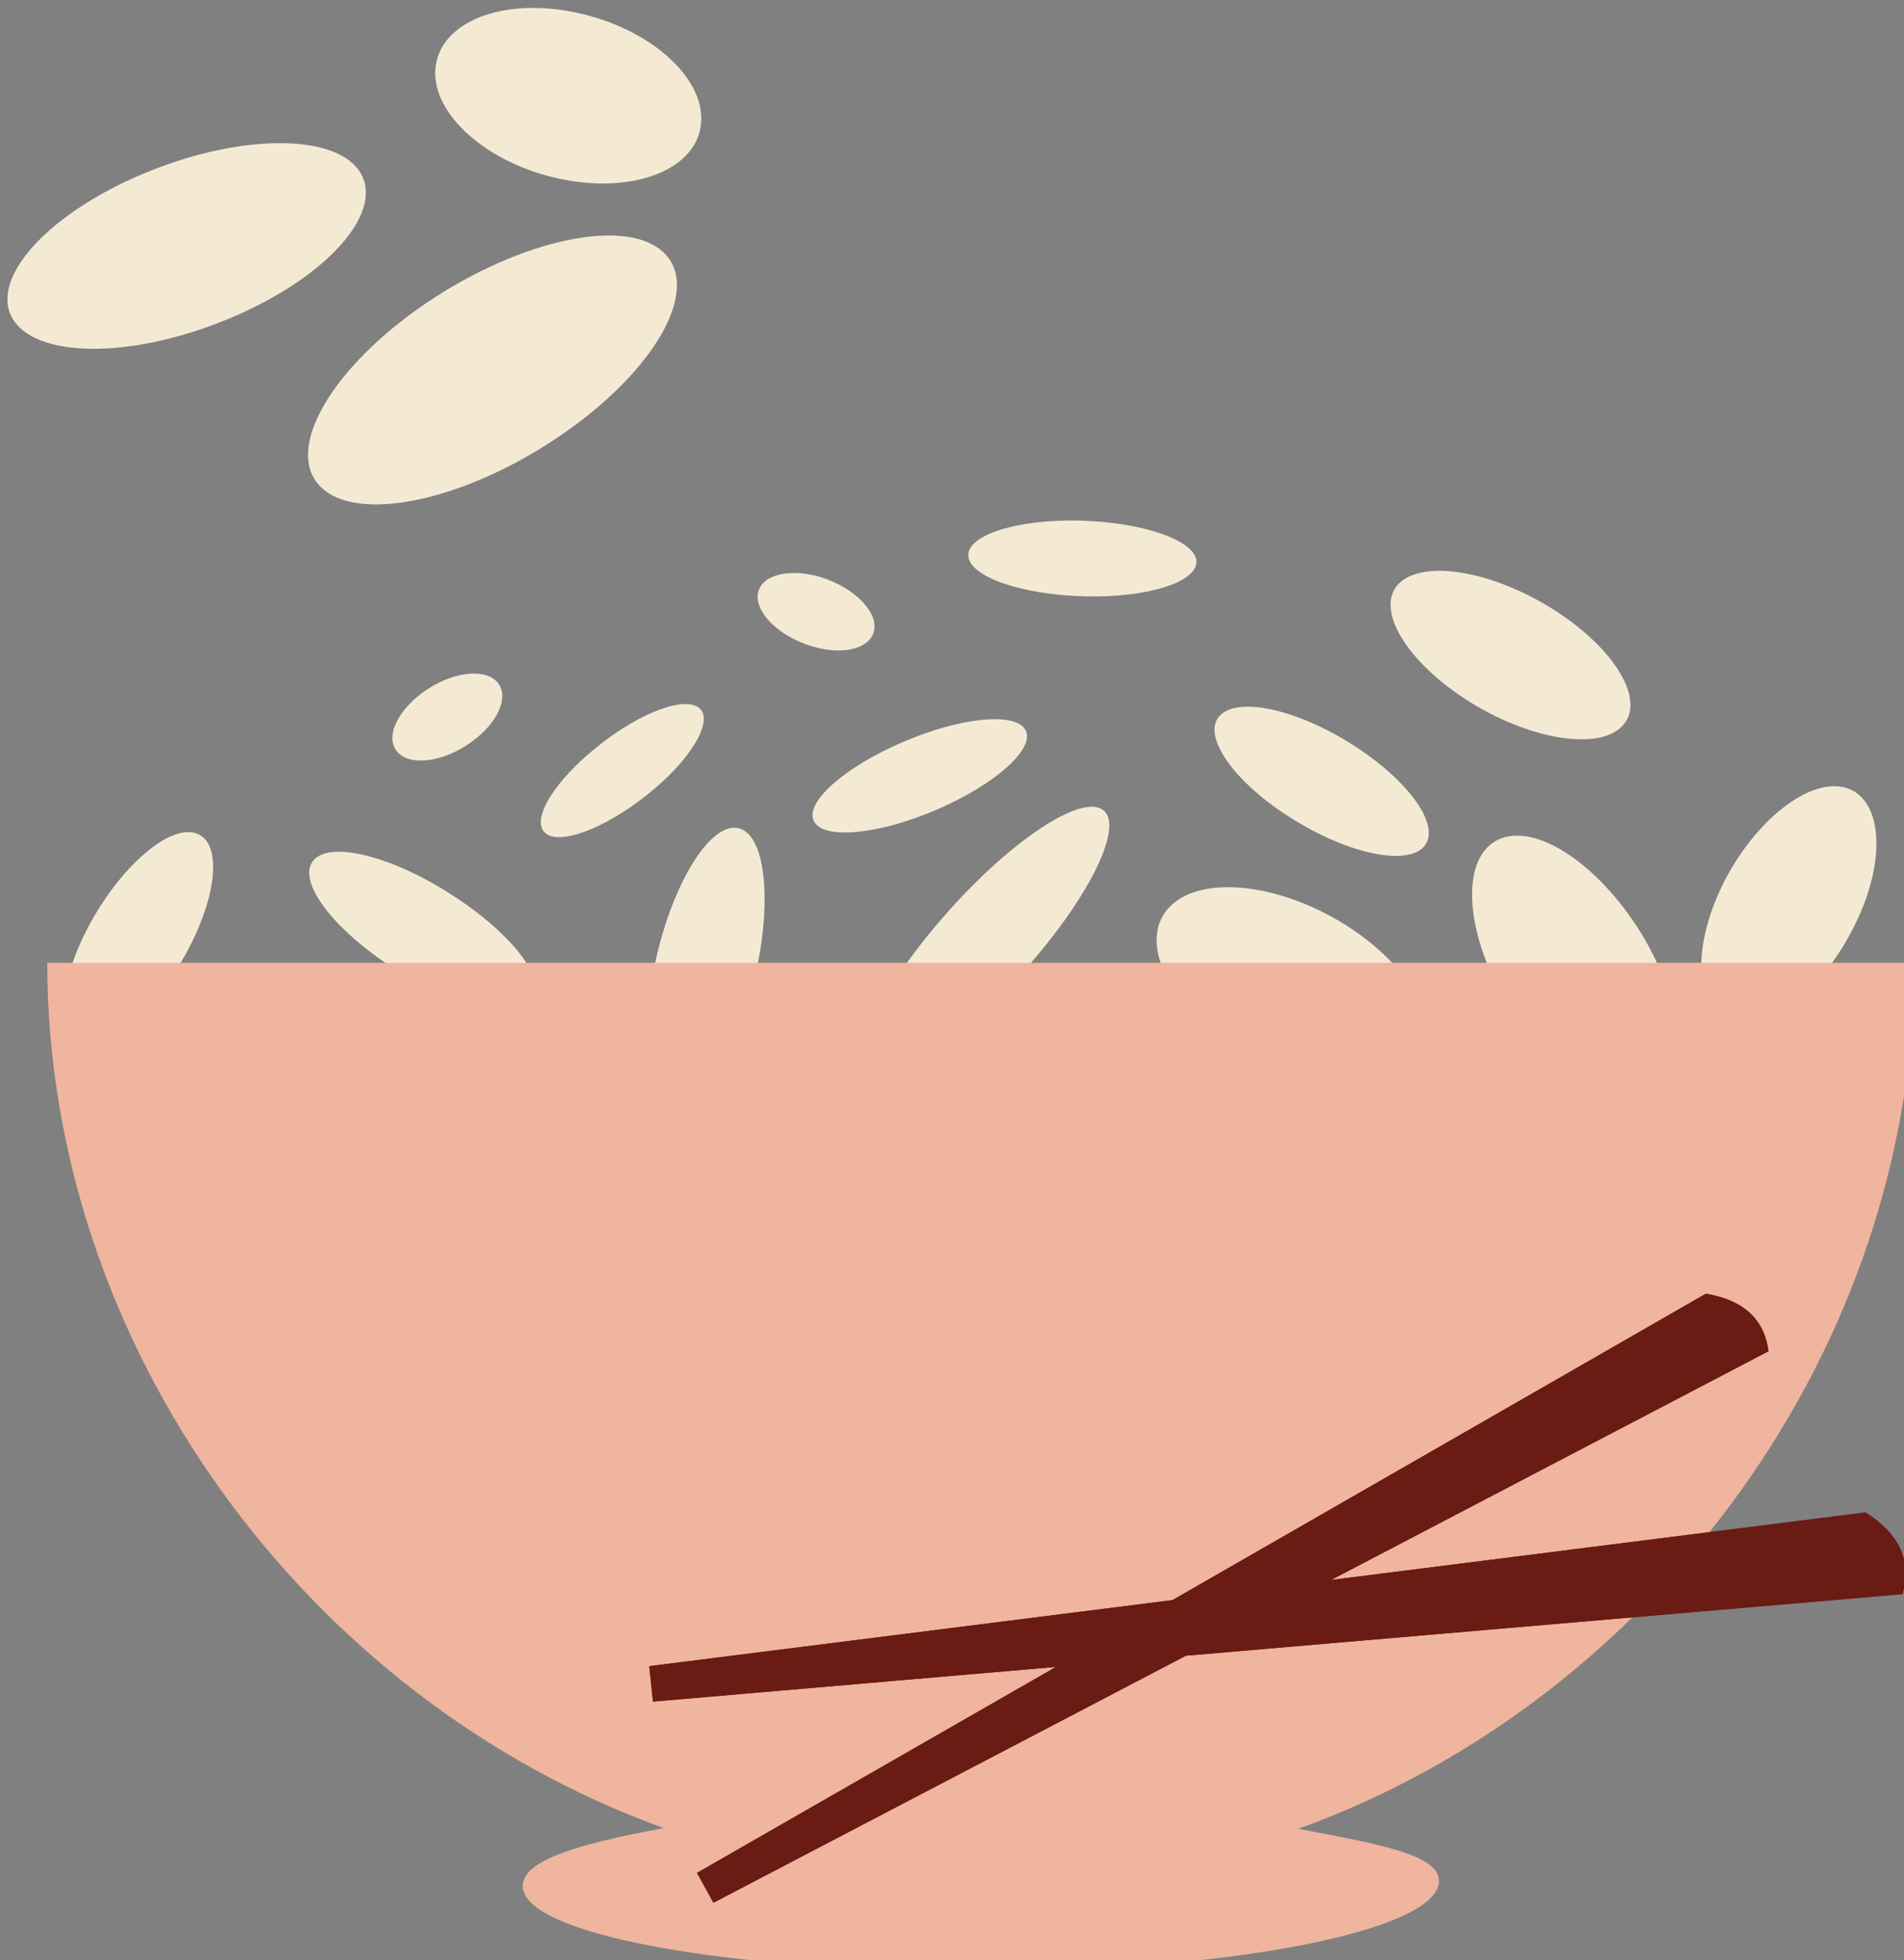<?xml version="1.0" encoding="UTF-8" standalone="no"?>
<!-- Created with Inkscape (http://www.inkscape.org/) -->

<svg
   xmlns:dc="http://purl.org/dc/elements/1.1/"
   xmlns:cc="http://creativecommons.org/ns#"
   xmlns:rdf="http://www.w3.org/1999/02/22-rdf-syntax-ns#"
   xmlns:svg="http://www.w3.org/2000/svg"
   xmlns="http://www.w3.org/2000/svg"
   xmlns:sodipodi="http://sodipodi.sourceforge.net/DTD/sodipodi-0.dtd"
   xmlns:inkscape="http://www.inkscape.org/namespaces/inkscape"
   width="1351.946mm"
   height="1392.223mm"
   viewBox="0 0 1351.946 1392.223"
   version="1.1"
   id="svg8"
   inkscape:version="0.92.4 (5da689c313, 2019-01-14)"
   sodipodi:docname="Rýže předvařená.svg">
  <rect x="0" y="0" width="1351.946" height="1392.223" fill="#808080" stroke="none"/>
  <defs
     id="defs2">
    <style
       type="text/css"
       id="style2">
   <![CDATA[
    .fil1 {fill:#FEFEFE}
    .fil4 {fill:#727271}
    .fil0 {fill:#7D877C}
    .fil5 {fill:#EDAF4B;fill-rule:nonzero}
    .fil2 {fill:#ADDDF6;}
    .fil3 {fill:#73B5C0}
   ]]>
  </style>
    <style
       type="text/css"
       id="style2-2">
   <![CDATA[
    .fil2 {fill:#EABD81;fill-rule:nonzero}
    .fil0 {fill:#EDAF4B;fill-rule:nonzero}
    .fil1 {fill:#FFD085;fill-rule:nonzero}
   ]]>
  </style>
    <style
       type="text/css"
       id="style2-8">
   <![CDATA[
    .fil7 {fill:#B57C43;fill-rule:nonzero}
    .fil6 {fill:#D6A68E;fill-rule:nonzero}
    .fil2 {fill:#E5B69C;fill-rule:nonzero}
    .fil3 {fill:#EAD0B7;fill-rule:nonzero}
    .fil1 {fill:#EEC2A5;fill-rule:nonzero}
    .fil4 {fill:#F4CAB3;fill-rule:nonzero}
    .fil0 {fill:#F7DFC3;fill-rule:nonzero}
    .fil5 {fill:#FCEAD9;fill-rule:nonzero}
    .fil8 {fill:white;fill-rule:nonzero}
   ]]>
  </style>
    <style
       type="text/css"
       id="style2-6">
   <![CDATA[
    .fil2 {fill:#6A1B13;fill-rule:nonzero}
    .fil0 {fill:#E6E6E6;fill-rule:nonzero}
    .fil1 {fill:#EFB59E;fill-rule:nonzero}
   ]]>
  </style>
  </defs>
  <sodipodi:namedview
     id="base"
     pagecolor="#ffffff"
     bordercolor="#666666"
     borderopacity="1.0"
     inkscape:pageopacity="0.0"
     inkscape:pageshadow="2"
     inkscape:zoom="0.12374369"
     inkscape:cx="1722.47"
     inkscape:cy="2923.9762"
     inkscape:document-units="mm"
     inkscape:current-layer="Vrstva_x0020_1"
     showgrid="false"
     inkscape:window-width="1920"
     inkscape:window-height="1001"
     inkscape:window-x="-9"
     inkscape:window-y="-9"
     inkscape:window-maximized="1" />
  <g
     inkscape:label="Vrstva 1"
     inkscape:groupmode="layer"
     id="layer1"
     transform="translate(539.06,213.176)">
 
 
 

 
 

 
 <g
   transform="matrix(0.265,0,0,0.265,-3890.514,-3788.686)"
   id="Vrstva_x0020_1-1">

  
  
  
  
  
  
  
  
  
  
  
  
  
  
  
  
  
  
  
  
  
  
  
  
  
  
  
  
 
 
 <g
   transform="translate(4404.631,1209.687)"
   id="Vrstva_x0020_1">

  <path
   d="m 8733,14852 c -88,154 -214,255 -281,225 -66,-30 -48,-180 40,-334 89,-155 215,-255 281,-225 67,30 49,179 -40,334 z"
   style="fill:#f4ead4;fill-rule:nonzero;fill-opacity:1"
   id="path7"
   class="fil0"
   inkscape:connector-curvature="0" />

  <path
   d="m 9407,13080 c 259,-167 538,-217 624,-109 86,107 -55,330 -314,497 -259,168 -539,217 -624,110 -86,-107 55,-330 314,-498 z"
   style="fill:#f4ead4;fill-rule:nonzero;fill-opacity:1"
   id="path9"
   class="fil0"
   inkscape:connector-curvature="0" />

  <path
   d="m 8637,12744 c 259,-106 516,-103 574,7 58,110 -105,284 -363,389 -259,106 -515,103 -574,-7 -58,-110 105,-284 363,-389 z"
   style="fill:#f4ead4;fill-rule:nonzero;fill-opacity:1"
   id="path11"
   class="fil0"
   inkscape:connector-curvature="0" />

  <path
   d="m 9783,12316 c 197,40 348,173 338,296 -10,124 -178,191 -374,151 -197,-40 -348,-173 -338,-296 10,-124 177,-192 374,-151 z"
   style="fill:#f4ead4;fill-rule:nonzero;fill-opacity:1"
   id="path13"
   class="fil0"
   inkscape:connector-curvature="0" />

  <path
   d="m 9296,14877 c -163,-105 -259,-234 -214,-288 44,-54 212,-12 374,94 163,105 259,234 214,288 -44,54 -212,12 -374,-94 z"
   style="fill:#f4ead4;fill-rule:nonzero;fill-opacity:1"
   id="path15"
   class="fil0"
   inkscape:connector-curvature="0" />

  <path
   d="m 10779,14730 c 172,-195 360,-319 418,-277 59,41 -34,232 -207,427 -172,194 -360,318 -418,277 -59,-41 34,-232 207,-427 z"
   style="fill:#f4ead4;fill-rule:nonzero;fill-opacity:1"
   id="path17"
   class="fil0"
   inkscape:connector-curvature="0" />

  <path
   d="m 12650,14801 c 112,195 120,390 17,436 -103,46 -278,-74 -390,-269 -113,-195 -121,-390 -18,-436 103,-46 278,75 391,269 z"
   style="fill:#f4ead4;fill-rule:nonzero;fill-opacity:1"
   id="path19"
   class="fil0"
   inkscape:connector-curvature="0" />

  <path
   d="m 13205,14776 c -89,172 -237,281 -331,243 -94,-38 -98,-207 -9,-379 90,-171 238,-280 332,-243 94,38 98,208 8,379 z"
   style="fill:#f4ead4;fill-rule:nonzero;fill-opacity:1"
   id="path21"
   class="fil0"
   inkscape:connector-curvature="0" />

  <path
   d="m 11850,14763 c 185,118 270,288 190,380 -79,93 -294,73 -478,-44 -185,-117 -270,-288 -191,-380 80,-93 294,-73 479,44 z"
   style="fill:#f4ead4;fill-rule:nonzero;fill-opacity:1"
   id="path23"
   class="fil0"
   inkscape:connector-curvature="0" />

  <path
   d="m 10658,14273 c 156,-68 305,-83 332,-34 27,49 -78,144 -234,212 -156,68 -305,83 -332,34 -28,-49 77,-144 234,-212 z"
   style="fill:#f4ead4;fill-rule:nonzero;fill-opacity:1"
   id="path25"
   class="fil0"
   inkscape:connector-curvature="0" />

  <path
   d="m 11864,14277 c 152,96 240,218 195,273 -44,55 -204,22 -356,-74 -152,-95 -239,-218 -195,-272 45,-56 204,-23 356,73 z"
   style="fill:#f4ead4;fill-rule:nonzero;fill-opacity:1"
   id="path27"
   class="fil0"
   inkscape:connector-curvature="0" />

  <path
   d="m 10001,14849 c 47,-205 145,-361 218,-347 73,13 94,190 47,396 -47,205 -144,361 -217,347 -73,-13 -95,-190 -48,-396 z"
   style="fill:#f4ead4;fill-rule:nonzero;fill-opacity:1"
   id="path29"
   class="fil0"
   inkscape:connector-curvature="0" />

  <path
   d="m 9844,14283 c 114,-92 237,-137 274,-101 36,36 -27,140 -142,231 -115,92 -238,137 -274,101 -37,-36 27,-140 142,-231 z"
   style="fill:#f4ead4;fill-rule:nonzero;fill-opacity:1"
   id="path31"
   class="fil0"
   inkscape:connector-curvature="0" />

  <path
   d="m 11135,13678 c 169,4 309,53 313,108 4,56 -129,99 -298,95 -169,-4 -309,-52 -313,-108 -4,-56 130,-99 298,-95 z"
   style="fill:#f4ead4;fill-rule:nonzero;fill-opacity:1"
   id="path33"
   class="fil0"
   inkscape:connector-curvature="0" />

  <path
   d="m 12393,13909 c 168,102 258,243 201,314 -57,72 -239,47 -407,-55 -168,-103 -258,-244 -202,-315 58,-71 240,-46 408,56 z"
   style="fill:#f4ead4;fill-rule:nonzero;fill-opacity:1"
   id="path35"
   class="fil0"
   inkscape:connector-curvature="0" />

  <path
   d="m 9376,14138 c 73,-53 161,-66 197,-29 36,37 6,109 -67,162 -73,53 -161,66 -197,29 -36,-37 -6,-109 67,-162 z"
   style="fill:#f4ead4;fill-rule:nonzero;fill-opacity:1"
   id="path37"
   class="fil0"
   inkscape:connector-curvature="0" />

  <path
   d="m 10443,13830 c 86,27 150,90 142,140 -8,51 -84,71 -170,44 -86,-27 -149,-89 -142,-140 8,-51 84,-70 170,-44 z"
   style="fill:#f4ead4;fill-rule:nonzero;fill-opacity:1"
   id="path39"
   class="fil0"
   inkscape:connector-curvature="0" />

  <path
   d="M 13372,14863 H 8369 c 0,1023 689,1971 1652,2319 -233,43 -378,87 -378,155 0,131 550,229 1228,229 678,0 1227,-111 1227,-242 0,-68 -145,-97 -377,-140 963,-348 1651,-1298 1651,-2321 z"
   style="fill:#efb59e;fill-rule:nonzero"
   id="path41"
   class="fil1"
   inkscape:connector-curvature="0" />

  <path
   d="m 13241,16336 -1432,181 1172,-613 c -11,-84 -65,-137 -168,-154 l -1429,821 -1402,177 10,95 1080,-93 -962,552 44,80 1266,-662 1920,-165 c 25,-87 -6,-160 -99,-219 z"
   style="fill:#6a1b13;fill-rule:nonzero"
   id="path43"
   class="fil2"
   inkscape:connector-curvature="0" />

  <path
   d="m 13241,16336 -1432,181 1172,-613 c -11,-84 -65,-137 -168,-154 l -1429,821 -1402,177 10,95 1080,-93 -962,552 44,80 1266,-662 1920,-165 c 25,-87 -6,-160 -99,-219 z"
   style="fill:#6a1b13;fill-rule:nonzero"
   id="path45"
   class="fil2"
   inkscape:connector-curvature="0" />

 </g>

</g>

</g>
</svg>
